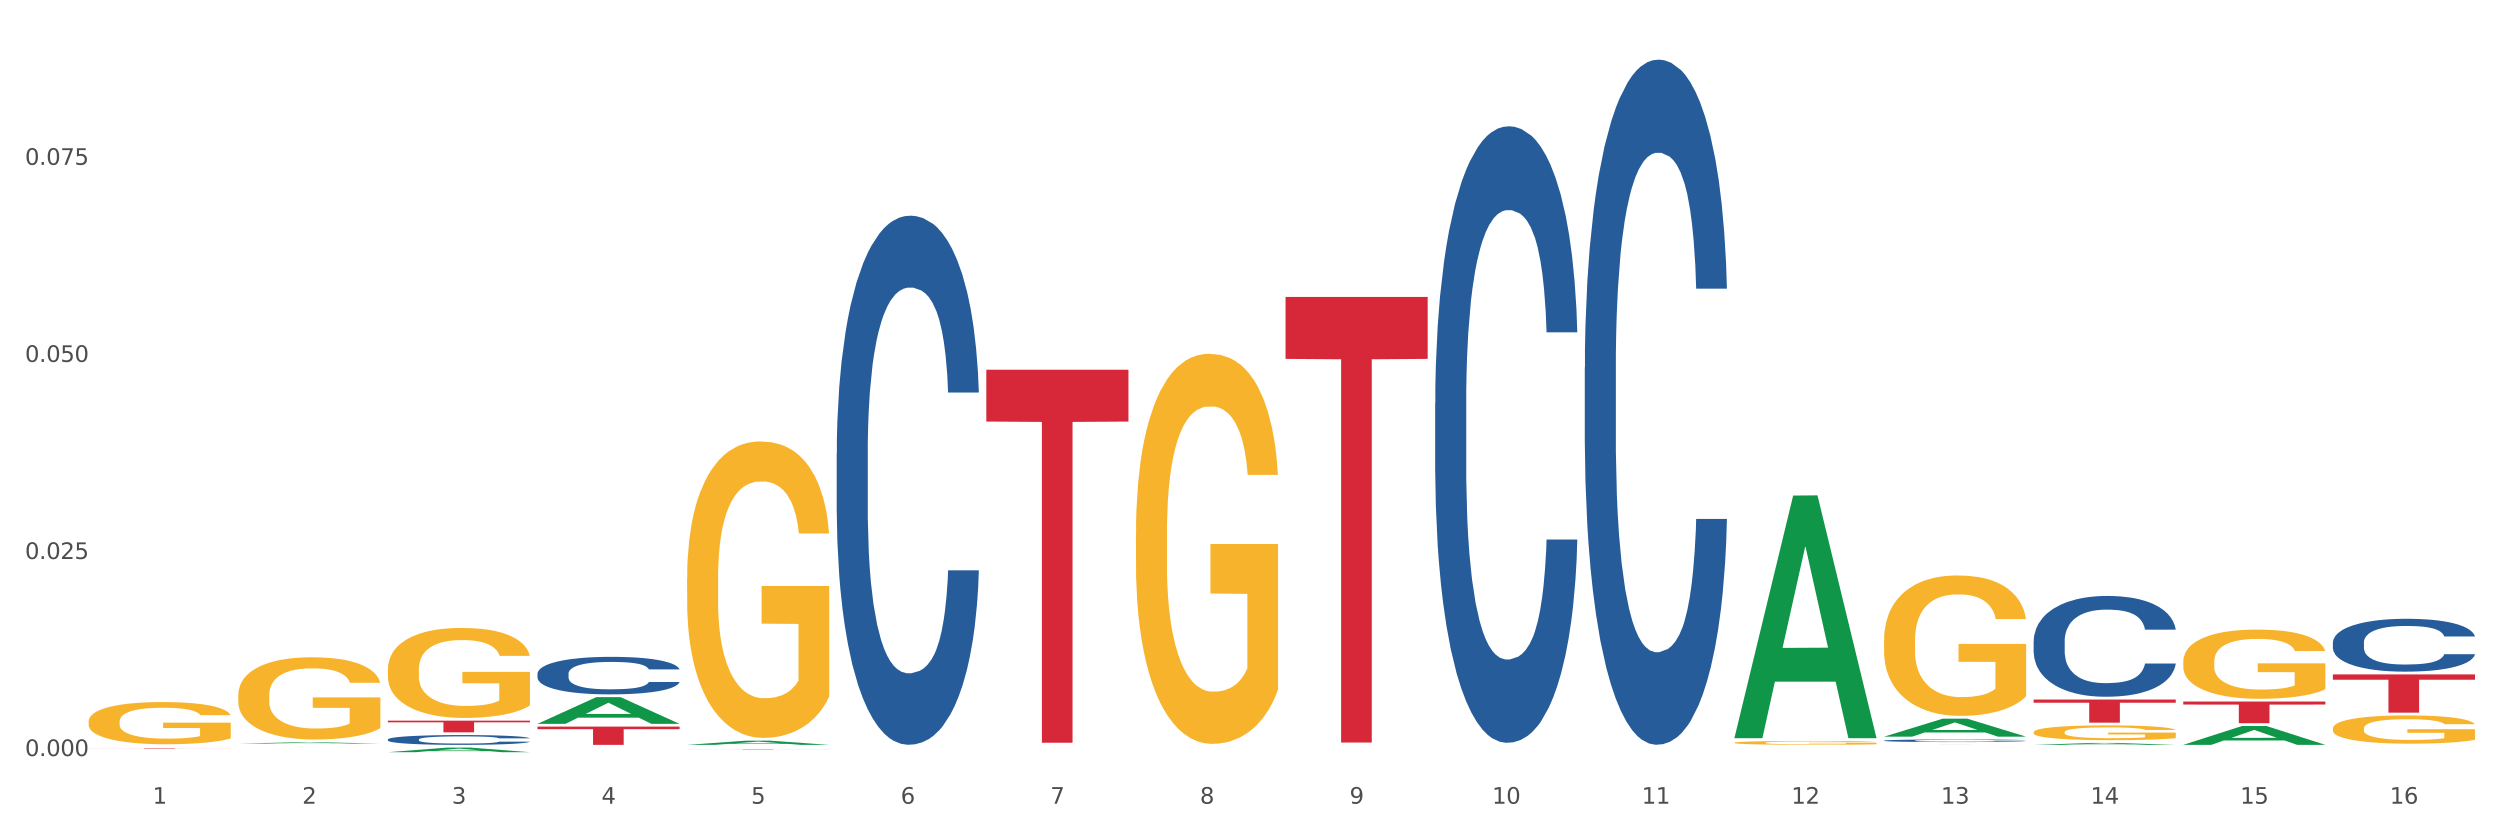 <?xml version="1.0" encoding="utf-8" standalone="no"?>
<!DOCTYPE svg PUBLIC "-//W3C//DTD SVG 1.1//EN"
  "http://www.w3.org/Graphics/SVG/1.1/DTD/svg11.dtd">
<svg xmlns:xlink="http://www.w3.org/1999/xlink" width="1080pt" height="360pt" viewBox="0 0 1080 360" xmlns="http://www.w3.org/2000/svg" version="1.1">
 <rect x="0" y="0" width="1080" height="360" fill="#333333" stroke="none"/>
 <defs>
  <style type="text/css">*{stroke-linejoin: round; stroke-linecap: butt}</style>
 </defs>
 <g id="figure_1">
  <g id="patch_1">
   <path d="M 0 360 
L 1080 360 
L 1080 0 
L 0 0 
z
" style="fill: #ffffff; stroke: #ffffff; stroke-linejoin: miter"/>
  </g>
  <g id="axes_1">
   <g id="matplotlib.axis_1">
    <g id="xtick_1">
     <g id="text_1">
      <!-- 1 -->
      <g style="fill: #4d4d4d" transform="translate(65.93 347.204) scale(0.096 -0.096)">
       <defs>
        <path id="DejaVuSans-31" d="M 794 531 
L 1825 531 
L 1825 4091 
L 703 3866 
L 703 4441 
L 1819 4666 
L 2450 4666 
L 2450 531 
L 3481 531 
L 3481 0 
L 794 0 
L 794 531 
z
" transform="scale(0.016)"/>
       </defs>
       <use xlink:href="#DejaVuSans-31"/>
      </g>
     </g>
    </g>
    <g id="xtick_2">
     <g id="text_2">
      <!-- 2 -->
      <g style="fill: #4d4d4d" transform="translate(130.565 347.204) scale(0.096 -0.096)">
       <defs>
        <path id="DejaVuSans-32" d="M 1228 531 
L 3431 531 
L 3431 0 
L 469 0 
L 469 531 
Q 828 903 1448 1529 
Q 2069 2156 2228 2338 
Q 2531 2678 2651 2914 
Q 2772 3150 2772 3378 
Q 2772 3750 2511 3984 
Q 2250 4219 1831 4219 
Q 1534 4219 1204 4116 
Q 875 4013 500 3803 
L 500 4441 
Q 881 4594 1212 4672 
Q 1544 4750 1819 4750 
Q 2544 4750 2975 4387 
Q 3406 4025 3406 3419 
Q 3406 3131 3298 2873 
Q 3191 2616 2906 2266 
Q 2828 2175 2409 1742 
Q 1991 1309 1228 531 
z
" transform="scale(0.016)"/>
       </defs>
       <use xlink:href="#DejaVuSans-32"/>
      </g>
     </g>
    </g>
    <g id="xtick_3">
     <g id="text_3">
      <!-- 3 -->
      <g style="fill: #4d4d4d" transform="translate(195.199 347.204) scale(0.096 -0.096)">
       <defs>
        <path id="DejaVuSans-33" d="M 2597 2516 
Q 3050 2419 3304 2112 
Q 3559 1806 3559 1356 
Q 3559 666 3084 287 
Q 2609 -91 1734 -91 
Q 1441 -91 1130 -33 
Q 819 25 488 141 
L 488 750 
Q 750 597 1062 519 
Q 1375 441 1716 441 
Q 2309 441 2620 675 
Q 2931 909 2931 1356 
Q 2931 1769 2642 2001 
Q 2353 2234 1838 2234 
L 1294 2234 
L 1294 2753 
L 1863 2753 
Q 2328 2753 2575 2939 
Q 2822 3125 2822 3475 
Q 2822 3834 2567 4026 
Q 2313 4219 1838 4219 
Q 1578 4219 1281 4162 
Q 984 4106 628 3988 
L 628 4550 
Q 988 4650 1302 4700 
Q 1616 4750 1894 4750 
Q 2613 4750 3031 4423 
Q 3450 4097 3450 3541 
Q 3450 3153 3228 2886 
Q 3006 2619 2597 2516 
z
" transform="scale(0.016)"/>
       </defs>
       <use xlink:href="#DejaVuSans-33"/>
      </g>
     </g>
    </g>
    <g id="xtick_4">
     <g id="text_4">
      <!-- 4 -->
      <g style="fill: #4d4d4d" transform="translate(259.833 347.204) scale(0.096 -0.096)">
       <defs>
        <path id="DejaVuSans-34" d="M 2419 4116 
L 825 1625 
L 2419 1625 
L 2419 4116 
z
M 2253 4666 
L 3047 4666 
L 3047 1625 
L 3713 1625 
L 3713 1100 
L 3047 1100 
L 3047 0 
L 2419 0 
L 2419 1100 
L 313 1100 
L 313 1709 
L 2253 4666 
z
" transform="scale(0.016)"/>
       </defs>
       <use xlink:href="#DejaVuSans-34"/>
      </g>
     </g>
    </g>
    <g id="xtick_5">
     <g id="text_5">
      <!-- 5 -->
      <g style="fill: #4d4d4d" transform="translate(324.467 347.204) scale(0.096 -0.096)">
       <defs>
        <path id="DejaVuSans-35" d="M 691 4666 
L 3169 4666 
L 3169 4134 
L 1269 4134 
L 1269 2991 
Q 1406 3038 1543 3061 
Q 1681 3084 1819 3084 
Q 2600 3084 3056 2656 
Q 3513 2228 3513 1497 
Q 3513 744 3044 326 
Q 2575 -91 1722 -91 
Q 1428 -91 1123 -41 
Q 819 9 494 109 
L 494 744 
Q 775 591 1075 516 
Q 1375 441 1709 441 
Q 2250 441 2565 725 
Q 2881 1009 2881 1497 
Q 2881 1984 2565 2268 
Q 2250 2553 1709 2553 
Q 1456 2553 1204 2497 
Q 953 2441 691 2322 
L 691 4666 
z
" transform="scale(0.016)"/>
       </defs>
       <use xlink:href="#DejaVuSans-35"/>
      </g>
     </g>
    </g>
    <g id="xtick_6">
     <g id="text_6">
      <!-- 6 -->
      <g style="fill: #4d4d4d" transform="translate(389.102 347.204) scale(0.096 -0.096)">
       <defs>
        <path id="DejaVuSans-36" d="M 2113 2584 
Q 1688 2584 1439 2293 
Q 1191 2003 1191 1497 
Q 1191 994 1439 701 
Q 1688 409 2113 409 
Q 2538 409 2786 701 
Q 3034 994 3034 1497 
Q 3034 2003 2786 2293 
Q 2538 2584 2113 2584 
z
M 3366 4563 
L 3366 3988 
Q 3128 4100 2886 4159 
Q 2644 4219 2406 4219 
Q 1781 4219 1451 3797 
Q 1122 3375 1075 2522 
Q 1259 2794 1537 2939 
Q 1816 3084 2150 3084 
Q 2853 3084 3261 2657 
Q 3669 2231 3669 1497 
Q 3669 778 3244 343 
Q 2819 -91 2113 -91 
Q 1303 -91 875 529 
Q 447 1150 447 2328 
Q 447 3434 972 4092 
Q 1497 4750 2381 4750 
Q 2619 4750 2861 4703 
Q 3103 4656 3366 4563 
z
" transform="scale(0.016)"/>
       </defs>
       <use xlink:href="#DejaVuSans-36"/>
      </g>
     </g>
    </g>
    <g id="xtick_7">
     <g id="text_7">
      <!-- 7 -->
      <g style="fill: #4d4d4d" transform="translate(453.736 347.204) scale(0.096 -0.096)">
       <defs>
        <path id="DejaVuSans-37" d="M 525 4666 
L 3525 4666 
L 3525 4397 
L 1831 0 
L 1172 0 
L 2766 4134 
L 525 4134 
L 525 4666 
z
" transform="scale(0.016)"/>
       </defs>
       <use xlink:href="#DejaVuSans-37"/>
      </g>
     </g>
    </g>
    <g id="xtick_8">
     <g id="text_8">
      <!-- 8 -->
      <g style="fill: #4d4d4d" transform="translate(518.37 347.204) scale(0.096 -0.096)">
       <defs>
        <path id="DejaVuSans-38" d="M 2034 2216 
Q 1584 2216 1326 1975 
Q 1069 1734 1069 1313 
Q 1069 891 1326 650 
Q 1584 409 2034 409 
Q 2484 409 2743 651 
Q 3003 894 3003 1313 
Q 3003 1734 2745 1975 
Q 2488 2216 2034 2216 
z
M 1403 2484 
Q 997 2584 770 2862 
Q 544 3141 544 3541 
Q 544 4100 942 4425 
Q 1341 4750 2034 4750 
Q 2731 4750 3128 4425 
Q 3525 4100 3525 3541 
Q 3525 3141 3298 2862 
Q 3072 2584 2669 2484 
Q 3125 2378 3379 2068 
Q 3634 1759 3634 1313 
Q 3634 634 3220 271 
Q 2806 -91 2034 -91 
Q 1263 -91 848 271 
Q 434 634 434 1313 
Q 434 1759 690 2068 
Q 947 2378 1403 2484 
z
M 1172 3481 
Q 1172 3119 1398 2916 
Q 1625 2713 2034 2713 
Q 2441 2713 2670 2916 
Q 2900 3119 2900 3481 
Q 2900 3844 2670 4047 
Q 2441 4250 2034 4250 
Q 1625 4250 1398 4047 
Q 1172 3844 1172 3481 
z
" transform="scale(0.016)"/>
       </defs>
       <use xlink:href="#DejaVuSans-38"/>
      </g>
     </g>
    </g>
    <g id="xtick_9">
     <g id="text_9">
      <!-- 9 -->
      <g style="fill: #4d4d4d" transform="translate(583.005 347.204) scale(0.096 -0.096)">
       <defs>
        <path id="DejaVuSans-39" d="M 703 97 
L 703 672 
Q 941 559 1184 500 
Q 1428 441 1663 441 
Q 2288 441 2617 861 
Q 2947 1281 2994 2138 
Q 2813 1869 2534 1725 
Q 2256 1581 1919 1581 
Q 1219 1581 811 2004 
Q 403 2428 403 3163 
Q 403 3881 828 4315 
Q 1253 4750 1959 4750 
Q 2769 4750 3195 4129 
Q 3622 3509 3622 2328 
Q 3622 1225 3098 567 
Q 2575 -91 1691 -91 
Q 1453 -91 1209 -44 
Q 966 3 703 97 
z
M 1959 2075 
Q 2384 2075 2632 2365 
Q 2881 2656 2881 3163 
Q 2881 3666 2632 3958 
Q 2384 4250 1959 4250 
Q 1534 4250 1286 3958 
Q 1038 3666 1038 3163 
Q 1038 2656 1286 2365 
Q 1534 2075 1959 2075 
z
" transform="scale(0.016)"/>
       </defs>
       <use xlink:href="#DejaVuSans-39"/>
      </g>
     </g>
    </g>
    <g id="xtick_10">
     <g id="text_10">
      <!-- 10 -->
      <g style="fill: #4d4d4d" transform="translate(644.585 347.204) scale(0.096 -0.096)">
       <defs>
        <path id="DejaVuSans-30" d="M 2034 4250 
Q 1547 4250 1301 3770 
Q 1056 3291 1056 2328 
Q 1056 1369 1301 889 
Q 1547 409 2034 409 
Q 2525 409 2770 889 
Q 3016 1369 3016 2328 
Q 3016 3291 2770 3770 
Q 2525 4250 2034 4250 
z
M 2034 4750 
Q 2819 4750 3233 4129 
Q 3647 3509 3647 2328 
Q 3647 1150 3233 529 
Q 2819 -91 2034 -91 
Q 1250 -91 836 529 
Q 422 1150 422 2328 
Q 422 3509 836 4129 
Q 1250 4750 2034 4750 
z
" transform="scale(0.016)"/>
       </defs>
       <use xlink:href="#DejaVuSans-31"/>
       <use xlink:href="#DejaVuSans-30" transform="translate(63.623 0)"/>
      </g>
     </g>
    </g>
    <g id="xtick_11">
     <g id="text_11">
      <!-- 11 -->
      <g style="fill: #4d4d4d" transform="translate(709.219 347.204) scale(0.096 -0.096)">
       <use xlink:href="#DejaVuSans-31"/>
       <use xlink:href="#DejaVuSans-31" transform="translate(63.623 0)"/>
      </g>
     </g>
    </g>
    <g id="xtick_12">
     <g id="text_12">
      <!-- 12 -->
      <g style="fill: #4d4d4d" transform="translate(773.854 347.204) scale(0.096 -0.096)">
       <use xlink:href="#DejaVuSans-31"/>
       <use xlink:href="#DejaVuSans-32" transform="translate(63.623 0)"/>
      </g>
     </g>
    </g>
    <g id="xtick_13">
     <g id="text_13">
      <!-- 13 -->
      <g style="fill: #4d4d4d" transform="translate(838.488 347.204) scale(0.096 -0.096)">
       <use xlink:href="#DejaVuSans-31"/>
       <use xlink:href="#DejaVuSans-33" transform="translate(63.623 0)"/>
      </g>
     </g>
    </g>
    <g id="xtick_14">
     <g id="text_14">
      <!-- 14 -->
      <g style="fill: #4d4d4d" transform="translate(903.122 347.204) scale(0.096 -0.096)">
       <use xlink:href="#DejaVuSans-31"/>
       <use xlink:href="#DejaVuSans-34" transform="translate(63.623 0)"/>
      </g>
     </g>
    </g>
    <g id="xtick_15">
     <g id="text_15">
      <!-- 15 -->
      <g style="fill: #4d4d4d" transform="translate(967.756 347.204) scale(0.096 -0.096)">
       <use xlink:href="#DejaVuSans-31"/>
       <use xlink:href="#DejaVuSans-35" transform="translate(63.623 0)"/>
      </g>
     </g>
    </g>
    <g id="xtick_16">
     <g id="text_16">
      <!-- 16 -->
      <g style="fill: #4d4d4d" transform="translate(1032.391 347.204) scale(0.096 -0.096)">
       <use xlink:href="#DejaVuSans-31"/>
       <use xlink:href="#DejaVuSans-36" transform="translate(63.623 0)"/>
      </g>
     </g>
    </g>
    <g id="xtick_17"/>
    <g id="xtick_18"/>
    <g id="xtick_19"/>
    <g id="xtick_20"/>
    <g id="xtick_21"/>
    <g id="xtick_22"/>
    <g id="xtick_23"/>
    <g id="xtick_24"/>
    <g id="xtick_25"/>
    <g id="xtick_26"/>
    <g id="xtick_27"/>
    <g id="xtick_28"/>
    <g id="xtick_29"/>
    <g id="xtick_30"/>
    <g id="xtick_31"/>
   </g>
   <g id="matplotlib.axis_2">
    <g id="ytick_1">
     <g id="text_17">
      <!-- 0.000 -->
      <g style="fill: #4d4d4d" transform="translate(10.8 326.62) scale(0.096 -0.096)">
       <defs>
        <path id="DejaVuSans-2e" d="M 684 794 
L 1344 794 
L 1344 0 
L 684 0 
L 684 794 
z
" transform="scale(0.016)"/>
       </defs>
       <use xlink:href="#DejaVuSans-30"/>
       <use xlink:href="#DejaVuSans-2e" transform="translate(63.623 0)"/>
       <use xlink:href="#DejaVuSans-30" transform="translate(95.41 0)"/>
       <use xlink:href="#DejaVuSans-30" transform="translate(159.033 0)"/>
       <use xlink:href="#DejaVuSans-30" transform="translate(222.656 0)"/>
      </g>
     </g>
    </g>
    <g id="ytick_2">
     <g id="text_18">
      <!-- 0.025 -->
      <g style="fill: #4d4d4d" transform="translate(10.8 241.482) scale(0.096 -0.096)">
       <use xlink:href="#DejaVuSans-30"/>
       <use xlink:href="#DejaVuSans-2e" transform="translate(63.623 0)"/>
       <use xlink:href="#DejaVuSans-30" transform="translate(95.41 0)"/>
       <use xlink:href="#DejaVuSans-32" transform="translate(159.033 0)"/>
       <use xlink:href="#DejaVuSans-35" transform="translate(222.656 0)"/>
      </g>
     </g>
    </g>
    <g id="ytick_3">
     <g id="text_19">
      <!-- 0.050 -->
      <g style="fill: #4d4d4d" transform="translate(10.8 156.345) scale(0.096 -0.096)">
       <use xlink:href="#DejaVuSans-30"/>
       <use xlink:href="#DejaVuSans-2e" transform="translate(63.623 0)"/>
       <use xlink:href="#DejaVuSans-30" transform="translate(95.41 0)"/>
       <use xlink:href="#DejaVuSans-35" transform="translate(159.033 0)"/>
       <use xlink:href="#DejaVuSans-30" transform="translate(222.656 0)"/>
      </g>
     </g>
    </g>
    <g id="ytick_4">
     <g id="text_20">
      <!-- 0.075 -->
      <g style="fill: #4d4d4d" transform="translate(10.8 71.207) scale(0.096 -0.096)">
       <use xlink:href="#DejaVuSans-30"/>
       <use xlink:href="#DejaVuSans-2e" transform="translate(63.623 0)"/>
       <use xlink:href="#DejaVuSans-30" transform="translate(95.41 0)"/>
       <use xlink:href="#DejaVuSans-37" transform="translate(159.033 0)"/>
       <use xlink:href="#DejaVuSans-35" transform="translate(222.656 0)"/>
      </g>
     </g>
    </g>
    <g id="ytick_5"/>
    <g id="ytick_6"/>
    <g id="ytick_7"/>
    <g id="ytick_8"/>
   </g>
   <g id="PolyCollection_1">
    <path d="M 813.895 318.236 
L 813.958 318.228 
L 839.278 310.46 
L 849.787 310.453 
L 875.297 318.25 
L 863.143 318.25 
L 857.636 316.435 
L 831.492 316.435 
L 831.302 316.464 
L 825.985 318.25 
L 813.895 318.25 
L 813.895 318.236 
L 834.784 315.351 
L 854.344 315.344 
L 844.659 312.115 
L 844.533 312.1 
L 844.406 312.122 
L 834.721 315.344 
L 834.784 315.351 
L 813.895 318.236 
z
" clip-path="url(#pb772bd1bb8)" style="fill: #109648"/>
    <path d="M 749.26 318.706 
L 749.324 318.607 
L 774.644 214.084 
L 785.152 213.986 
L 810.663 318.903 
L 798.509 318.903 
L 793.002 294.472 
L 766.858 294.472 
L 766.668 294.866 
L 761.351 318.903 
L 749.26 318.903 
L 749.26 318.706 
L 770.15 279.892 
L 789.71 279.793 
L 780.025 236.348 
L 779.898 236.151 
L 779.772 236.447 
L 770.086 279.793 
L 770.15 279.892 
L 749.26 318.706 
z
" clip-path="url(#pb772bd1bb8)" style="fill: #109648"/>
    <path d="M 943.163 321.769 
L 943.226 321.761 
L 968.547 313.629 
L 979.055 313.622 
L 1004.566 321.784 
L 992.412 321.784 
L 986.905 319.883 
L 960.761 319.883 
L 960.571 319.914 
L 955.254 321.784 
L 943.163 321.784 
L 943.163 321.769 
L 964.053 318.749 
L 983.613 318.741 
L 973.928 315.361 
L 973.801 315.346 
L 973.675 315.369 
L 963.989 318.741 
L 964.053 318.749 
L 943.163 321.769 
z
" clip-path="url(#pb772bd1bb8)" style="fill: #109648"/>
    <path d="M 878.529 321.782 
L 878.592 321.782 
L 903.913 320.945 
L 914.421 320.945 
L 939.931 321.784 
L 927.777 321.784 
L 922.27 321.588 
L 896.127 321.588 
L 895.937 321.592 
L 890.619 321.784 
L 878.529 321.784 
L 878.529 321.782 
L 899.418 321.472 
L 918.979 321.471 
L 909.293 321.123 
L 909.167 321.122 
L 909.04 321.124 
L 899.355 321.471 
L 899.418 321.472 
L 878.529 321.782 
z
" clip-path="url(#pb772bd1bb8)" style="fill: #109648"/>
    <path d="M 296.82 321.78 
L 296.883 321.779 
L 322.204 319.969 
L 332.712 319.967 
L 358.223 321.784 
L 346.069 321.784 
L 340.562 321.361 
L 314.418 321.361 
L 314.228 321.368 
L 308.911 321.784 
L 296.82 321.784 
L 296.82 321.78 
L 317.71 321.108 
L 337.27 321.107 
L 327.585 320.354 
L 327.458 320.351 
L 327.332 320.356 
L 317.646 321.107 
L 317.71 321.108 
L 296.82 321.78 
z
" clip-path="url(#pb772bd1bb8)" style="fill: #109648"/>
    <path d="M 232.186 312.695 
L 232.249 312.684 
L 257.57 301.17 
L 268.078 301.16 
L 293.588 312.717 
L 281.435 312.717 
L 275.927 310.025 
L 249.784 310.025 
L 249.594 310.069 
L 244.276 312.717 
L 232.186 312.717 
L 232.186 312.695 
L 253.075 308.419 
L 272.636 308.408 
L 262.95 303.623 
L 262.824 303.601 
L 262.697 303.634 
L 253.012 308.408 
L 253.075 308.419 
L 232.186 312.695 
z
" clip-path="url(#pb772bd1bb8)" style="fill: #109648"/>
    <path d="M 102.917 321.238 
L 102.981 321.237 
L 128.301 320.661 
L 138.809 320.66 
L 164.32 321.239 
L 152.166 321.239 
L 146.659 321.104 
L 120.515 321.104 
L 120.325 321.106 
L 115.008 321.239 
L 102.917 321.239 
L 102.917 321.238 
L 123.807 321.024 
L 143.367 321.023 
L 133.682 320.783 
L 133.555 320.782 
L 133.429 320.784 
L 123.744 321.023 
L 123.807 321.024 
L 102.917 321.238 
z
" clip-path="url(#pb772bd1bb8)" style="fill: #109648"/>
    <path d="M 167.552 324.946 
L 167.615 324.944 
L 192.936 322.975 
L 203.444 322.973 
L 228.954 324.95 
L 216.8 324.95 
L 211.293 324.489 
L 185.149 324.489 
L 184.96 324.497 
L 179.642 324.95 
L 167.552 324.95 
L 167.552 324.946 
L 188.441 324.214 
L 208.001 324.213 
L 198.316 323.394 
L 198.19 323.39 
L 198.063 323.396 
L 188.378 324.213 
L 188.441 324.214 
L 167.552 324.946 
z
" clip-path="url(#pb772bd1bb8)" style="fill: #109648"/>
    <path d="M 878.529 277.015 
L 878.601 276.975 
L 878.601 275.861 
L 878.819 274.35 
L 879.618 271.566 
L 880.634 269.457 
L 882.376 266.991 
L 883.319 265.957 
L 884.553 264.804 
L 887.093 262.934 
L 889.996 261.343 
L 892.029 260.468 
L 893.553 259.911 
L 896.964 258.917 
L 898.924 258.479 
L 900.956 258.121 
L 902.698 257.883 
L 905.601 257.604 
L 907.924 257.485 
L 910.609 257.445 
L 912.859 257.485 
L 915.835 257.644 
L 920.19 258.121 
L 921.859 258.4 
L 924.109 258.877 
L 926.432 259.514 
L 928.319 260.15 
L 930.496 261.065 
L 932.746 262.258 
L 934.923 263.77 
L 936.448 265.162 
L 937.681 266.633 
L 938.77 268.423 
L 939.569 270.372 
L 939.931 272.003 
L 926.649 272.003 
L 926.286 270.531 
L 925.561 268.94 
L 924.835 267.866 
L 924.036 266.991 
L 922.803 265.997 
L 921.714 265.361 
L 919.899 264.605 
L 918.23 264.128 
L 916.851 263.849 
L 915.182 263.611 
L 911.625 263.372 
L 909.085 263.372 
L 907.488 263.451 
L 905.529 263.65 
L 903.859 263.929 
L 901.9 264.406 
L 900.375 264.923 
L 898.851 265.599 
L 897.98 266.077 
L 896.674 266.952 
L 895.803 267.668 
L 894.642 268.901 
L 893.988 269.776 
L 892.827 272.043 
L 892.319 273.713 
L 892.101 274.867 
L 891.956 276.14 
L 891.956 282.345 
L 892.392 285.129 
L 892.754 286.322 
L 893.335 287.675 
L 894.424 289.425 
L 896.021 291.135 
L 897.69 292.368 
L 899.069 293.124 
L 900.375 293.681 
L 901.682 294.118 
L 903.279 294.516 
L 904.585 294.755 
L 906.545 294.993 
L 908.867 295.113 
L 910.682 295.113 
L 914.383 294.914 
L 916.053 294.715 
L 917.649 294.436 
L 919.391 293.999 
L 920.77 293.522 
L 921.569 293.164 
L 922.875 292.408 
L 923.891 291.612 
L 924.762 290.698 
L 925.343 289.902 
L 925.996 288.709 
L 926.504 287.356 
L 926.649 286.64 
L 939.931 286.64 
L 939.641 288.072 
L 939.133 289.465 
L 938.117 291.334 
L 937.319 292.408 
L 936.085 293.721 
L 934.778 294.834 
L 932.964 296.067 
L 931.294 296.982 
L 929.552 297.778 
L 927.665 298.494 
L 924.254 299.488 
L 923.02 299.766 
L 920.407 300.244 
L 918.375 300.522 
L 915.399 300.801 
L 912.351 300.96 
L 909.158 300.999 
L 906.327 300.92 
L 903.206 300.681 
L 901.246 300.443 
L 899.069 300.085 
L 896.529 299.528 
L 894.134 298.852 
L 891.884 298.056 
L 889.779 297.141 
L 887.819 296.107 
L 885.279 294.397 
L 883.392 292.726 
L 882.013 291.175 
L 881.069 289.862 
L 880.126 288.192 
L 879.618 287.038 
L 878.819 284.254 
L 878.529 281.669 
L 878.529 277.015 
z
" clip-path="url(#pb772bd1bb8)" style="fill: #255c99"/>
    <path d="M 1007.797 277.578 
L 1007.87 277.558 
L 1007.87 276.974 
L 1008.088 276.181 
L 1008.886 274.721 
L 1009.902 273.615 
L 1011.644 272.322 
L 1012.588 271.78 
L 1013.822 271.175 
L 1016.362 270.195 
L 1019.265 269.361 
L 1021.297 268.902 
L 1022.821 268.61 
L 1026.233 268.088 
L 1028.192 267.859 
L 1030.225 267.671 
L 1031.967 267.546 
L 1034.87 267.4 
L 1037.192 267.337 
L 1039.878 267.317 
L 1042.128 267.337 
L 1045.103 267.421 
L 1049.458 267.671 
L 1051.128 267.817 
L 1053.378 268.067 
L 1055.7 268.401 
L 1057.587 268.735 
L 1059.765 269.215 
L 1062.015 269.84 
L 1064.192 270.633 
L 1065.716 271.363 
L 1066.95 272.135 
L 1068.039 273.073 
L 1068.837 274.095 
L 1069.2 274.95 
L 1055.918 274.95 
L 1055.555 274.179 
L 1054.829 273.344 
L 1054.103 272.781 
L 1053.305 272.322 
L 1052.071 271.801 
L 1050.982 271.467 
L 1049.168 271.071 
L 1047.499 270.821 
L 1046.12 270.675 
L 1044.45 270.549 
L 1040.894 270.424 
L 1038.354 270.424 
L 1036.757 270.466 
L 1034.797 270.57 
L 1033.128 270.716 
L 1031.168 270.967 
L 1029.644 271.238 
L 1028.12 271.592 
L 1027.249 271.843 
L 1025.942 272.301 
L 1025.071 272.677 
L 1023.91 273.323 
L 1023.257 273.782 
L 1022.096 274.971 
L 1021.588 275.847 
L 1021.37 276.452 
L 1021.225 277.12 
L 1021.225 280.373 
L 1021.66 281.833 
L 1022.023 282.459 
L 1022.604 283.168 
L 1023.692 284.086 
L 1025.289 284.983 
L 1026.959 285.629 
L 1028.338 286.026 
L 1029.644 286.318 
L 1030.95 286.547 
L 1032.547 286.756 
L 1033.854 286.881 
L 1035.813 287.006 
L 1038.136 287.068 
L 1039.95 287.068 
L 1043.652 286.964 
L 1045.321 286.86 
L 1046.918 286.714 
L 1048.66 286.484 
L 1050.039 286.234 
L 1050.837 286.046 
L 1052.144 285.65 
L 1053.16 285.233 
L 1054.031 284.753 
L 1054.611 284.336 
L 1055.265 283.71 
L 1055.773 283.001 
L 1055.918 282.626 
L 1069.2 282.626 
L 1068.91 283.377 
L 1068.402 284.107 
L 1067.386 285.087 
L 1066.587 285.65 
L 1065.353 286.338 
L 1064.047 286.922 
L 1062.232 287.569 
L 1060.563 288.049 
L 1058.821 288.466 
L 1056.934 288.841 
L 1053.523 289.363 
L 1052.289 289.509 
L 1049.676 289.759 
L 1047.644 289.905 
L 1044.668 290.051 
L 1041.62 290.134 
L 1038.426 290.155 
L 1035.596 290.114 
L 1032.475 289.988 
L 1030.515 289.863 
L 1028.338 289.676 
L 1025.797 289.384 
L 1023.402 289.029 
L 1021.152 288.612 
L 1019.047 288.132 
L 1017.088 287.59 
L 1014.547 286.693 
L 1012.66 285.817 
L 1011.281 285.004 
L 1010.338 284.315 
L 1009.394 283.439 
L 1008.886 282.834 
L 1008.088 281.374 
L 1007.797 280.019 
L 1007.797 277.578 
z
" clip-path="url(#pb772bd1bb8)" style="fill: #255c99"/>
    <path d="M 426.089 159.726 
L 487.491 159.726 
L 487.491 182.117 
L 463.338 182.268 
L 463.338 320.848 
L 450.097 320.848 
L 450.097 182.268 
L 426.089 182.117 
L 426.089 159.877 
L 426.089 159.726 
z
" clip-path="url(#pb772bd1bb8)" style="fill: #d62839"/>
    <path d="M 555.357 128.287 
L 616.76 128.287 
L 616.76 155.038 
L 592.606 155.218 
L 592.606 320.787 
L 579.365 320.787 
L 579.365 155.218 
L 555.357 155.038 
L 555.357 128.467 
L 555.357 128.287 
z
" clip-path="url(#pb772bd1bb8)" style="fill: #d62839"/>
    <path d="M 296.82 323.597 
L 358.223 323.597 
L 358.223 323.618 
L 334.069 323.618 
L 334.069 323.745 
L 320.828 323.745 
L 320.828 323.618 
L 296.82 323.618 
L 296.82 323.597 
L 296.82 323.597 
z
" clip-path="url(#pb772bd1bb8)" style="fill: #d62839"/>
    <path d="M 232.186 313.905 
L 293.588 313.905 
L 293.588 315 
L 269.435 315.008 
L 269.435 321.784 
L 256.194 321.784 
L 256.194 315.008 
L 232.186 315 
L 232.186 313.913 
L 232.186 313.905 
z
" clip-path="url(#pb772bd1bb8)" style="fill: #d62839"/>
    <path d="M 878.529 302.188 
L 939.931 302.188 
L 939.931 303.578 
L 915.778 303.587 
L 915.778 312.189 
L 902.537 312.189 
L 902.537 303.587 
L 878.529 303.578 
L 878.529 302.198 
L 878.529 302.188 
z
" clip-path="url(#pb772bd1bb8)" style="fill: #d62839"/>
    <path d="M 813.895 321.761 
L 875.297 321.761 
L 875.297 321.764 
L 851.143 321.764 
L 851.143 321.784 
L 837.903 321.784 
L 837.903 321.764 
L 813.895 321.764 
L 813.895 321.761 
L 813.895 321.761 
z
" clip-path="url(#pb772bd1bb8)" style="fill: #d62839"/>
    <path d="M 943.163 303.069 
L 1004.566 303.069 
L 1004.566 304.371 
L 980.412 304.379 
L 980.412 312.433 
L 967.171 312.433 
L 967.171 304.379 
L 943.163 304.371 
L 943.163 303.078 
L 943.163 303.069 
z
" clip-path="url(#pb772bd1bb8)" style="fill: #d62839"/>
    <path d="M 1007.797 291.344 
L 1069.2 291.344 
L 1069.2 293.642 
L 1045.046 293.657 
L 1045.046 307.876 
L 1031.806 307.876 
L 1031.806 293.657 
L 1007.797 293.642 
L 1007.797 291.36 
L 1007.797 291.344 
z
" clip-path="url(#pb772bd1bb8)" style="fill: #d62839"/>
    <path d="M 813.895 319.948 
L 813.967 319.947 
L 813.967 319.918 
L 814.185 319.879 
L 814.983 319.806 
L 815.999 319.752 
L 817.741 319.688 
L 818.685 319.661 
L 819.919 319.631 
L 822.459 319.582 
L 825.362 319.541 
L 827.394 319.518 
L 828.919 319.503 
L 832.33 319.477 
L 834.289 319.466 
L 836.322 319.457 
L 838.064 319.451 
L 840.967 319.443 
L 843.289 319.44 
L 845.975 319.439 
L 848.225 319.44 
L 851.201 319.444 
L 855.555 319.457 
L 857.225 319.464 
L 859.475 319.476 
L 861.797 319.493 
L 863.684 319.51 
L 865.862 319.533 
L 868.112 319.564 
L 870.289 319.604 
L 871.813 319.64 
L 873.047 319.678 
L 874.136 319.725 
L 874.934 319.775 
L 875.297 319.818 
L 862.015 319.818 
L 861.652 319.78 
L 860.926 319.738 
L 860.201 319.71 
L 859.402 319.688 
L 858.168 319.662 
L 857.08 319.645 
L 855.265 319.625 
L 853.596 319.613 
L 852.217 319.606 
L 850.547 319.6 
L 846.991 319.593 
L 844.451 319.593 
L 842.854 319.595 
L 840.894 319.601 
L 839.225 319.608 
L 837.265 319.62 
L 835.741 319.634 
L 834.217 319.651 
L 833.346 319.664 
L 832.04 319.686 
L 831.169 319.705 
L 830.007 319.737 
L 829.354 319.76 
L 828.193 319.819 
L 827.685 319.862 
L 827.467 319.892 
L 827.322 319.925 
L 827.322 320.087 
L 827.757 320.159 
L 828.12 320.19 
L 828.701 320.226 
L 829.79 320.271 
L 831.386 320.316 
L 833.056 320.348 
L 834.435 320.367 
L 835.741 320.382 
L 837.048 320.393 
L 838.644 320.404 
L 839.951 320.41 
L 841.91 320.416 
L 844.233 320.419 
L 846.047 320.419 
L 849.749 320.414 
L 851.418 320.409 
L 853.015 320.401 
L 854.757 320.39 
L 856.136 320.378 
L 856.934 320.368 
L 858.241 320.349 
L 859.257 320.328 
L 860.128 320.304 
L 860.709 320.284 
L 861.362 320.252 
L 861.87 320.217 
L 862.015 320.199 
L 875.297 320.199 
L 875.007 320.236 
L 874.499 320.272 
L 873.483 320.321 
L 872.684 320.349 
L 871.45 320.383 
L 870.144 320.412 
L 868.329 320.444 
L 866.66 320.468 
L 864.918 320.488 
L 863.031 320.507 
L 859.62 320.533 
L 858.386 320.54 
L 855.773 320.553 
L 853.741 320.56 
L 850.765 320.567 
L 847.717 320.571 
L 844.523 320.572 
L 841.693 320.57 
L 838.572 320.564 
L 836.612 320.558 
L 834.435 320.548 
L 831.894 320.534 
L 829.499 320.516 
L 827.249 320.496 
L 825.144 320.472 
L 823.185 320.445 
L 820.644 320.4 
L 818.757 320.357 
L 817.378 320.317 
L 816.435 320.282 
L 815.491 320.239 
L 814.983 320.209 
L 814.185 320.137 
L 813.895 320.069 
L 813.895 319.948 
z
" clip-path="url(#pb772bd1bb8)" style="fill: #255c99"/>
    <path d="M 684.626 158.751 
L 684.699 158.481 
L 684.699 150.912 
L 684.916 140.64 
L 685.715 121.719 
L 686.731 107.393 
L 688.473 90.633 
L 689.416 83.605 
L 690.65 75.766 
L 693.19 63.062 
L 696.094 52.25 
L 698.126 46.303 
L 699.65 42.519 
L 703.061 35.761 
L 705.021 32.788 
L 707.053 30.355 
L 708.795 28.733 
L 711.698 26.841 
L 714.021 26.03 
L 716.706 25.759 
L 718.956 26.03 
L 721.932 27.111 
L 726.287 30.355 
L 727.956 32.247 
L 730.206 35.491 
L 732.529 39.816 
L 734.416 44.14 
L 736.593 50.358 
L 738.843 58.467 
L 741.021 68.738 
L 742.545 78.199 
L 743.779 88.201 
L 744.867 100.364 
L 745.666 113.61 
L 746.029 124.692 
L 732.746 124.692 
L 732.384 114.691 
L 731.658 103.878 
L 730.932 96.58 
L 730.134 90.633 
L 728.9 83.876 
L 727.811 79.551 
L 725.996 74.415 
L 724.327 71.171 
L 722.948 69.279 
L 721.279 67.657 
L 717.722 66.035 
L 715.182 66.035 
L 713.585 66.576 
L 711.626 67.928 
L 709.956 69.82 
L 707.997 73.063 
L 706.472 76.577 
L 704.948 81.173 
L 704.077 84.416 
L 702.771 90.363 
L 701.9 95.229 
L 700.739 103.608 
L 700.085 109.555 
L 698.924 124.963 
L 698.416 136.315 
L 698.198 144.154 
L 698.053 152.804 
L 698.053 194.972 
L 698.489 213.894 
L 698.852 222.003 
L 699.432 231.194 
L 700.521 243.087 
L 702.118 254.71 
L 703.787 263.09 
L 705.166 268.226 
L 706.472 272.01 
L 707.779 274.983 
L 709.376 277.687 
L 710.682 279.308 
L 712.642 280.93 
L 714.964 281.741 
L 716.779 281.741 
L 720.48 280.39 
L 722.15 279.038 
L 723.747 277.146 
L 725.488 274.173 
L 726.867 270.929 
L 727.666 268.496 
L 728.972 263.36 
L 729.988 257.954 
L 730.859 251.737 
L 731.44 246.331 
L 732.093 238.222 
L 732.601 229.031 
L 732.746 224.166 
L 746.029 224.166 
L 745.738 233.897 
L 745.23 243.357 
L 744.214 256.062 
L 743.416 263.36 
L 742.182 272.28 
L 740.875 279.849 
L 739.061 288.229 
L 737.392 294.446 
L 735.65 299.852 
L 733.763 304.717 
L 730.351 311.475 
L 729.117 313.367 
L 726.505 316.611 
L 724.472 318.503 
L 721.497 320.395 
L 718.448 321.476 
L 715.255 321.747 
L 712.424 321.206 
L 709.303 319.584 
L 707.343 317.962 
L 705.166 315.53 
L 702.626 311.745 
L 700.231 307.15 
L 697.981 301.744 
L 695.876 295.527 
L 693.916 288.499 
L 691.376 276.876 
L 689.489 265.523 
L 688.11 254.981 
L 687.166 246.06 
L 686.223 234.708 
L 685.715 226.869 
L 684.916 207.947 
L 684.626 190.377 
L 684.626 158.751 
z
" clip-path="url(#pb772bd1bb8)" style="fill: #255c99"/>
    <path d="M 619.992 174.229 
L 620.064 173.986 
L 620.064 167.175 
L 620.282 157.932 
L 621.08 140.905 
L 622.096 128.013 
L 623.838 112.932 
L 624.782 106.608 
L 626.016 99.554 
L 628.556 88.122 
L 631.459 78.392 
L 633.492 73.041 
L 635.016 69.636 
L 638.427 63.555 
L 640.387 60.879 
L 642.419 58.69 
L 644.161 57.231 
L 647.064 55.528 
L 649.387 54.798 
L 652.072 54.555 
L 654.322 54.798 
L 657.298 55.771 
L 661.653 58.69 
L 663.322 60.393 
L 665.572 63.312 
L 667.894 67.203 
L 669.781 71.095 
L 671.959 76.69 
L 674.209 83.987 
L 676.386 93.23 
L 677.91 101.743 
L 679.144 110.743 
L 680.233 121.689 
L 681.031 133.608 
L 681.394 143.581 
L 668.112 143.581 
L 667.749 134.581 
L 667.023 124.851 
L 666.298 118.284 
L 665.499 112.932 
L 664.265 106.851 
L 663.177 102.96 
L 661.362 98.338 
L 659.693 95.419 
L 658.314 93.716 
L 656.644 92.257 
L 653.088 90.798 
L 650.548 90.798 
L 648.951 91.284 
L 646.991 92.5 
L 645.322 94.203 
L 643.362 97.122 
L 641.838 100.284 
L 640.314 104.419 
L 639.443 107.338 
L 638.137 112.689 
L 637.266 117.067 
L 636.104 124.608 
L 635.451 129.959 
L 634.29 143.824 
L 633.782 154.04 
L 633.564 161.094 
L 633.419 168.878 
L 633.419 206.823 
L 633.854 223.85 
L 634.217 231.147 
L 634.798 239.417 
L 635.887 250.12 
L 637.483 260.579 
L 639.153 268.119 
L 640.532 272.741 
L 641.838 276.146 
L 643.145 278.822 
L 644.741 281.254 
L 646.048 282.714 
L 648.007 284.173 
L 650.33 284.903 
L 652.145 284.903 
L 655.846 283.687 
L 657.515 282.47 
L 659.112 280.768 
L 660.854 278.092 
L 662.233 275.173 
L 663.032 272.984 
L 664.338 268.363 
L 665.354 263.498 
L 666.225 257.903 
L 666.806 253.038 
L 667.459 245.741 
L 667.967 237.471 
L 668.112 233.093 
L 681.394 233.093 
L 681.104 241.849 
L 680.596 250.363 
L 679.58 261.795 
L 678.781 268.363 
L 677.547 276.389 
L 676.241 283.2 
L 674.427 290.741 
L 672.757 296.335 
L 671.015 301.2 
L 669.128 305.578 
L 665.717 311.659 
L 664.483 313.362 
L 661.87 316.281 
L 659.838 317.983 
L 656.862 319.686 
L 653.814 320.659 
L 650.62 320.902 
L 647.79 320.416 
L 644.669 318.956 
L 642.709 317.497 
L 640.532 315.308 
L 637.991 311.902 
L 635.596 307.767 
L 633.346 302.903 
L 631.242 297.308 
L 629.282 290.984 
L 626.742 280.524 
L 624.855 270.308 
L 623.475 260.822 
L 622.532 252.795 
L 621.588 242.579 
L 621.08 235.525 
L 620.282 218.498 
L 619.992 202.688 
L 619.992 174.229 
z
" clip-path="url(#pb772bd1bb8)" style="fill: #255c99"/>
    <path d="M 361.454 195.874 
L 361.527 195.666 
L 361.527 189.821 
L 361.745 181.888 
L 362.543 167.276 
L 363.559 156.212 
L 365.301 143.27 
L 366.245 137.843 
L 367.479 131.789 
L 370.019 121.978 
L 372.922 113.628 
L 374.954 109.035 
L 376.479 106.113 
L 379.89 100.894 
L 381.849 98.598 
L 383.882 96.719 
L 385.624 95.467 
L 388.527 94.006 
L 390.849 93.379 
L 393.535 93.171 
L 395.785 93.379 
L 398.761 94.214 
L 403.115 96.719 
L 404.785 98.181 
L 407.035 100.686 
L 409.357 104.026 
L 411.244 107.366 
L 413.422 112.167 
L 415.672 118.429 
L 417.849 126.362 
L 419.373 133.668 
L 420.607 141.391 
L 421.696 150.785 
L 422.494 161.014 
L 422.857 169.572 
L 409.575 169.572 
L 409.212 161.849 
L 408.486 153.499 
L 407.76 147.862 
L 406.962 143.27 
L 405.728 138.051 
L 404.64 134.711 
L 402.825 130.745 
L 401.156 128.24 
L 399.777 126.779 
L 398.107 125.527 
L 394.551 124.274 
L 392.011 124.274 
L 390.414 124.692 
L 388.454 125.735 
L 386.785 127.197 
L 384.825 129.701 
L 383.301 132.415 
L 381.777 135.964 
L 380.906 138.469 
L 379.599 143.061 
L 378.728 146.819 
L 377.567 153.29 
L 376.914 157.882 
L 375.753 169.781 
L 375.245 178.548 
L 375.027 184.602 
L 374.882 191.282 
L 374.882 223.847 
L 375.317 238.459 
L 375.68 244.721 
L 376.261 251.819 
L 377.349 261.004 
L 378.946 269.98 
L 380.616 276.451 
L 381.995 280.417 
L 383.301 283.339 
L 384.607 285.636 
L 386.204 287.723 
L 387.511 288.976 
L 389.47 290.228 
L 391.793 290.854 
L 393.607 290.854 
L 397.309 289.811 
L 398.978 288.767 
L 400.575 287.306 
L 402.317 285.009 
L 403.696 282.505 
L 404.494 280.626 
L 405.801 276.66 
L 406.817 272.485 
L 407.688 267.683 
L 408.268 263.509 
L 408.922 257.246 
L 409.43 250.149 
L 409.575 246.391 
L 422.857 246.391 
L 422.567 253.906 
L 422.059 261.212 
L 421.043 271.023 
L 420.244 276.66 
L 419.01 283.548 
L 417.704 289.393 
L 415.889 295.864 
L 414.22 300.666 
L 412.478 304.84 
L 410.591 308.598 
L 407.18 313.817 
L 405.946 315.278 
L 403.333 317.783 
L 401.301 319.244 
L 398.325 320.705 
L 395.277 321.54 
L 392.083 321.749 
L 389.253 321.332 
L 386.132 320.079 
L 384.172 318.827 
L 381.995 316.948 
L 379.454 314.025 
L 377.059 310.477 
L 374.809 306.302 
L 372.704 301.501 
L 370.745 296.073 
L 368.204 287.097 
L 366.317 278.33 
L 364.938 270.188 
L 363.995 263.3 
L 363.051 254.532 
L 362.543 248.479 
L 361.745 233.866 
L 361.454 220.298 
L 361.454 195.874 
z
" clip-path="url(#pb772bd1bb8)" style="fill: #255c99"/>
    <path d="M 232.186 291.041 
L 232.258 291.027 
L 232.258 290.612 
L 232.476 290.049 
L 233.275 289.013 
L 234.291 288.228 
L 236.033 287.31 
L 236.976 286.925 
L 238.21 286.495 
L 240.75 285.799 
L 243.654 285.207 
L 245.686 284.881 
L 247.21 284.674 
L 250.621 284.304 
L 252.581 284.141 
L 254.613 284.007 
L 256.355 283.919 
L 259.258 283.815 
L 261.581 283.77 
L 264.266 283.756 
L 266.516 283.77 
L 269.492 283.83 
L 273.847 284.007 
L 275.516 284.111 
L 277.766 284.289 
L 280.089 284.526 
L 281.976 284.763 
L 284.153 285.103 
L 286.403 285.547 
L 288.58 286.11 
L 290.105 286.628 
L 291.338 287.176 
L 292.427 287.843 
L 293.226 288.568 
L 293.588 289.176 
L 280.306 289.176 
L 279.943 288.628 
L 279.218 288.035 
L 278.492 287.635 
L 277.693 287.31 
L 276.46 286.939 
L 275.371 286.703 
L 273.556 286.421 
L 271.887 286.243 
L 270.508 286.14 
L 268.839 286.051 
L 265.282 285.962 
L 262.742 285.962 
L 261.145 285.992 
L 259.186 286.066 
L 257.516 286.169 
L 255.557 286.347 
L 254.032 286.54 
L 252.508 286.791 
L 251.637 286.969 
L 250.331 287.295 
L 249.46 287.561 
L 248.299 288.02 
L 247.645 288.346 
L 246.484 289.19 
L 245.976 289.812 
L 245.758 290.242 
L 245.613 290.716 
L 245.613 293.026 
L 246.049 294.062 
L 246.412 294.506 
L 246.992 295.01 
L 248.081 295.662 
L 249.678 296.298 
L 251.347 296.757 
L 252.726 297.039 
L 254.032 297.246 
L 255.339 297.409 
L 256.936 297.557 
L 258.242 297.646 
L 260.202 297.735 
L 262.524 297.779 
L 264.339 297.779 
L 268.04 297.705 
L 269.71 297.631 
L 271.306 297.527 
L 273.048 297.364 
L 274.427 297.187 
L 275.226 297.054 
L 276.532 296.772 
L 277.548 296.476 
L 278.419 296.135 
L 279 295.839 
L 279.653 295.395 
L 280.161 294.892 
L 280.306 294.625 
L 293.588 294.625 
L 293.298 295.158 
L 292.79 295.676 
L 291.774 296.372 
L 290.976 296.772 
L 289.742 297.261 
L 288.435 297.675 
L 286.621 298.135 
L 284.951 298.475 
L 283.21 298.771 
L 281.322 299.038 
L 277.911 299.408 
L 276.677 299.512 
L 274.064 299.689 
L 272.032 299.793 
L 269.056 299.897 
L 266.008 299.956 
L 262.815 299.971 
L 259.984 299.941 
L 256.863 299.852 
L 254.903 299.763 
L 252.726 299.63 
L 250.186 299.423 
L 247.791 299.171 
L 245.541 298.875 
L 243.436 298.534 
L 241.476 298.149 
L 238.936 297.513 
L 237.049 296.891 
L 235.67 296.313 
L 234.726 295.824 
L 233.783 295.202 
L 233.275 294.773 
L 232.476 293.736 
L 232.186 292.774 
L 232.186 291.041 
z
" clip-path="url(#pb772bd1bb8)" style="fill: #255c99"/>
    <path d="M 167.552 319.45 
L 167.624 319.446 
L 167.624 319.338 
L 167.842 319.191 
L 168.64 318.92 
L 169.656 318.714 
L 171.398 318.474 
L 172.342 318.374 
L 173.576 318.262 
L 176.116 318.08 
L 179.019 317.925 
L 181.051 317.84 
L 182.576 317.785 
L 185.987 317.689 
L 187.947 317.646 
L 189.979 317.611 
L 191.721 317.588 
L 194.624 317.561 
L 196.946 317.549 
L 199.632 317.546 
L 201.882 317.549 
L 204.858 317.565 
L 209.212 317.611 
L 210.882 317.638 
L 213.132 317.685 
L 215.454 317.747 
L 217.341 317.809 
L 219.519 317.898 
L 221.769 318.014 
L 223.946 318.161 
L 225.47 318.296 
L 226.704 318.44 
L 227.793 318.614 
L 228.591 318.803 
L 228.954 318.962 
L 215.672 318.962 
L 215.309 318.819 
L 214.583 318.664 
L 213.858 318.56 
L 213.059 318.474 
L 211.825 318.378 
L 210.737 318.316 
L 208.922 318.242 
L 207.253 318.196 
L 205.874 318.169 
L 204.204 318.145 
L 200.648 318.122 
L 198.108 318.122 
L 196.511 318.13 
L 194.551 318.149 
L 192.882 318.176 
L 190.922 318.223 
L 189.398 318.273 
L 187.874 318.339 
L 187.003 318.385 
L 185.697 318.471 
L 184.826 318.54 
L 183.664 318.66 
L 183.011 318.745 
L 181.85 318.966 
L 181.342 319.129 
L 181.124 319.241 
L 180.979 319.365 
L 180.979 319.969 
L 181.414 320.239 
L 181.777 320.356 
L 182.358 320.487 
L 183.447 320.658 
L 185.043 320.824 
L 186.713 320.944 
L 188.092 321.017 
L 189.398 321.072 
L 190.705 321.114 
L 192.301 321.153 
L 193.608 321.176 
L 195.567 321.199 
L 197.89 321.211 
L 199.704 321.211 
L 203.406 321.192 
L 205.075 321.172 
L 206.672 321.145 
L 208.414 321.103 
L 209.793 321.056 
L 210.591 321.021 
L 211.898 320.948 
L 212.914 320.87 
L 213.785 320.781 
L 214.366 320.704 
L 215.019 320.588 
L 215.527 320.456 
L 215.672 320.387 
L 228.954 320.387 
L 228.664 320.526 
L 228.156 320.661 
L 227.14 320.843 
L 226.341 320.948 
L 225.107 321.076 
L 223.801 321.184 
L 221.987 321.304 
L 220.317 321.393 
L 218.575 321.47 
L 216.688 321.54 
L 213.277 321.637 
L 212.043 321.664 
L 209.43 321.71 
L 207.398 321.737 
L 204.422 321.765 
L 201.374 321.78 
L 198.18 321.784 
L 195.35 321.776 
L 192.229 321.753 
L 190.269 321.73 
L 188.092 321.695 
L 185.551 321.641 
L 183.156 321.575 
L 180.906 321.497 
L 178.801 321.408 
L 176.842 321.308 
L 174.302 321.141 
L 172.414 320.979 
L 171.035 320.828 
L 170.092 320.7 
L 169.148 320.538 
L 168.64 320.425 
L 167.842 320.154 
L 167.552 319.903 
L 167.552 319.45 
z
" clip-path="url(#pb772bd1bb8)" style="fill: #255c99"/>
    <path d="M 943.163 285.796 
L 943.236 285.769 
L 943.236 284.786 
L 943.381 283.939 
L 944.106 281.891 
L 945.193 280.198 
L 945.99 279.297 
L 946.788 278.56 
L 947.73 277.822 
L 948.89 277.058 
L 950.992 275.938 
L 952.297 275.365 
L 953.892 274.764 
L 956.792 273.89 
L 958.894 273.398 
L 961.069 272.989 
L 964.621 272.497 
L 966.941 272.279 
L 969.406 272.115 
L 972.378 272.006 
L 974.626 271.978 
L 979.555 272.06 
L 983.76 272.306 
L 985.79 272.497 
L 988.4 272.825 
L 989.777 273.043 
L 992.024 273.48 
L 994.344 274.054 
L 995.939 274.545 
L 998.331 275.474 
L 1000.144 276.402 
L 1001.811 277.549 
L 1002.681 278.341 
L 1003.333 279.079 
L 1003.913 279.925 
L 1004.493 281.263 
L 991.444 281.263 
L 990.937 280.307 
L 990.139 279.406 
L 988.979 278.532 
L 987.965 277.986 
L 986.225 277.303 
L 984.63 276.867 
L 982.962 276.539 
L 980.933 276.266 
L 979.338 276.129 
L 977.09 276.02 
L 972.668 276.047 
L 969.696 276.266 
L 967.666 276.539 
L 966.361 276.785 
L 965.201 277.058 
L 963.896 277.44 
L 962.374 278.013 
L 961.287 278.532 
L 960.199 279.188 
L 959.329 279.843 
L 958.532 280.608 
L 957.879 281.427 
L 957.372 282.274 
L 956.937 283.311 
L 956.575 285.032 
L 956.575 288.773 
L 956.72 289.619 
L 957.082 290.739 
L 957.517 291.586 
L 958.242 292.596 
L 958.894 293.279 
L 960.127 294.262 
L 961.504 295.081 
L 962.592 295.6 
L 963.679 296.037 
L 965.564 296.637 
L 967.666 297.129 
L 969.479 297.429 
L 971.943 297.702 
L 973.611 297.812 
L 975.061 297.866 
L 978.613 297.866 
L 981.15 297.784 
L 983.977 297.593 
L 986.152 297.347 
L 987.965 297.047 
L 989.994 296.556 
L 991.299 296.091 
L 991.299 290.384 
L 975.351 290.357 
L 975.351 286.561 
L 1004.566 286.561 
L 1004.566 297.702 
L 1003.333 298.276 
L 1001.956 298.795 
L 1000.506 299.259 
L 998.331 299.833 
L 995.721 300.379 
L 993.402 300.761 
L 990.937 301.089 
L 988.037 301.389 
L 984.267 301.662 
L 981.948 301.771 
L 979.048 301.853 
L 975.641 301.881 
L 972.668 301.826 
L 969.768 301.689 
L 966.724 301.444 
L 963.751 301.089 
L 961.504 300.734 
L 959.257 300.297 
L 956.865 299.723 
L 954.98 299.177 
L 953.53 298.686 
L 951.935 298.058 
L 950.195 297.238 
L 948.89 296.501 
L 947.73 295.736 
L 946.498 294.753 
L 945.628 293.907 
L 944.758 292.842 
L 944.251 292.05 
L 943.671 290.821 
L 943.236 289.101 
L 943.163 285.796 
z
" clip-path="url(#pb772bd1bb8)" style="fill: #f7b32b"/>
    <path d="M 1007.797 314.705 
L 1007.87 314.694 
L 1007.87 314.293 
L 1008.015 313.947 
L 1008.74 313.111 
L 1009.827 312.42 
L 1010.625 312.052 
L 1011.422 311.751 
L 1012.365 311.451 
L 1013.524 311.138 
L 1015.627 310.681 
L 1016.932 310.447 
L 1018.527 310.202 
L 1021.426 309.845 
L 1023.529 309.645 
L 1025.703 309.478 
L 1029.256 309.277 
L 1031.576 309.188 
L 1034.04 309.121 
L 1037.013 309.076 
L 1039.26 309.065 
L 1044.19 309.099 
L 1048.394 309.199 
L 1050.424 309.277 
L 1053.034 309.411 
L 1054.411 309.5 
L 1056.659 309.678 
L 1058.978 309.912 
L 1060.573 310.113 
L 1062.966 310.492 
L 1064.778 310.871 
L 1066.445 311.339 
L 1067.315 311.662 
L 1067.968 311.963 
L 1068.548 312.309 
L 1069.128 312.855 
L 1056.079 312.855 
L 1055.571 312.465 
L 1054.774 312.097 
L 1053.614 311.74 
L 1052.599 311.517 
L 1050.859 311.239 
L 1049.264 311.06 
L 1047.597 310.927 
L 1045.567 310.815 
L 1043.972 310.759 
L 1041.725 310.715 
L 1037.303 310.726 
L 1034.33 310.815 
L 1032.3 310.927 
L 1030.996 311.027 
L 1029.836 311.138 
L 1028.531 311.294 
L 1027.008 311.529 
L 1025.921 311.74 
L 1024.834 312.008 
L 1023.964 312.275 
L 1023.166 312.587 
L 1022.514 312.922 
L 1022.006 313.267 
L 1021.571 313.691 
L 1021.209 314.393 
L 1021.209 315.92 
L 1021.354 316.266 
L 1021.716 316.723 
L 1022.151 317.068 
L 1022.876 317.481 
L 1023.529 317.759 
L 1024.761 318.161 
L 1026.138 318.495 
L 1027.226 318.707 
L 1028.313 318.885 
L 1030.198 319.131 
L 1032.3 319.331 
L 1034.113 319.454 
L 1036.578 319.565 
L 1038.245 319.61 
L 1039.695 319.632 
L 1043.247 319.632 
L 1045.784 319.599 
L 1048.612 319.521 
L 1050.786 319.42 
L 1052.599 319.298 
L 1054.629 319.097 
L 1055.934 318.908 
L 1055.934 316.578 
L 1039.985 316.567 
L 1039.985 315.017 
L 1069.2 315.017 
L 1069.2 319.565 
L 1067.968 319.799 
L 1066.59 320.011 
L 1065.14 320.201 
L 1062.966 320.435 
L 1060.356 320.658 
L 1058.036 320.814 
L 1055.571 320.947 
L 1052.671 321.07 
L 1048.902 321.182 
L 1046.582 321.226 
L 1043.682 321.26 
L 1040.275 321.271 
L 1037.303 321.248 
L 1034.403 321.193 
L 1031.358 321.092 
L 1028.386 320.947 
L 1026.138 320.803 
L 1023.891 320.624 
L 1021.499 320.39 
L 1019.614 320.167 
L 1018.164 319.967 
L 1016.569 319.71 
L 1014.829 319.376 
L 1013.524 319.075 
L 1012.365 318.763 
L 1011.132 318.361 
L 1010.262 318.016 
L 1009.392 317.581 
L 1008.885 317.258 
L 1008.305 316.756 
L 1007.87 316.054 
L 1007.797 314.705 
z
" clip-path="url(#pb772bd1bb8)" style="fill: #f7b32b"/>
    <path d="M 813.895 276.633 
L 813.967 276.577 
L 813.967 274.583 
L 814.112 272.865 
L 814.837 268.71 
L 815.924 265.275 
L 816.722 263.447 
L 817.519 261.951 
L 818.462 260.455 
L 819.622 258.904 
L 821.724 256.633 
L 823.029 255.469 
L 824.624 254.25 
L 827.523 252.478 
L 829.626 251.48 
L 831.801 250.649 
L 835.353 249.652 
L 837.673 249.209 
L 840.137 248.876 
L 843.11 248.655 
L 845.357 248.599 
L 850.287 248.766 
L 854.491 249.264 
L 856.521 249.652 
L 859.131 250.317 
L 860.508 250.76 
L 862.756 251.647 
L 865.075 252.81 
L 866.67 253.807 
L 869.063 255.691 
L 870.875 257.575 
L 872.542 259.901 
L 873.412 261.508 
L 874.065 263.004 
L 874.645 264.721 
L 875.225 267.436 
L 862.176 267.436 
L 861.668 265.497 
L 860.871 263.669 
L 859.711 261.896 
L 858.696 260.788 
L 856.956 259.403 
L 855.361 258.516 
L 853.694 257.852 
L 851.664 257.298 
L 850.069 257.021 
L 847.822 256.799 
L 843.4 256.854 
L 840.427 257.298 
L 838.398 257.852 
L 837.093 258.35 
L 835.933 258.904 
L 834.628 259.68 
L 833.105 260.843 
L 832.018 261.896 
L 830.931 263.225 
L 830.061 264.555 
L 829.263 266.106 
L 828.611 267.768 
L 828.103 269.486 
L 827.668 271.591 
L 827.306 275.081 
L 827.306 282.671 
L 827.451 284.389 
L 827.813 286.66 
L 828.248 288.378 
L 828.973 290.428 
L 829.626 291.813 
L 830.858 293.807 
L 832.236 295.469 
L 833.323 296.522 
L 834.41 297.408 
L 836.295 298.627 
L 838.398 299.624 
L 840.21 300.234 
L 842.675 300.788 
L 844.342 301.009 
L 845.792 301.12 
L 849.344 301.12 
L 851.881 300.954 
L 854.709 300.566 
L 856.884 300.067 
L 858.696 299.458 
L 860.726 298.461 
L 862.031 297.519 
L 862.031 285.94 
L 846.082 285.885 
L 846.082 278.184 
L 875.297 278.184 
L 875.297 300.788 
L 874.065 301.951 
L 872.687 303.004 
L 871.237 303.946 
L 869.063 305.109 
L 866.453 306.217 
L 864.133 306.993 
L 861.668 307.657 
L 858.768 308.267 
L 854.999 308.821 
L 852.679 309.042 
L 849.779 309.209 
L 846.372 309.264 
L 843.4 309.153 
L 840.5 308.876 
L 837.455 308.378 
L 834.483 307.657 
L 832.236 306.937 
L 829.988 306.051 
L 827.596 304.887 
L 825.711 303.779 
L 824.261 302.782 
L 822.666 301.508 
L 820.926 299.846 
L 819.622 298.35 
L 818.462 296.799 
L 817.229 294.804 
L 816.359 293.087 
L 815.489 290.926 
L 814.982 289.32 
L 814.402 286.826 
L 813.967 283.336 
L 813.895 276.633 
z
" clip-path="url(#pb772bd1bb8)" style="fill: #f7b32b"/>
    <path d="M 878.529 316.325 
L 878.601 316.319 
L 878.601 316.109 
L 878.746 315.929 
L 879.471 315.492 
L 880.559 315.131 
L 881.356 314.938 
L 882.154 314.781 
L 883.096 314.624 
L 884.256 314.461 
L 886.358 314.222 
L 887.663 314.1 
L 889.258 313.972 
L 892.158 313.785 
L 894.26 313.68 
L 896.435 313.593 
L 899.987 313.488 
L 902.307 313.441 
L 904.772 313.406 
L 907.744 313.383 
L 909.991 313.377 
L 914.921 313.395 
L 919.126 313.447 
L 921.155 313.488 
L 923.765 313.558 
L 925.143 313.605 
L 927.39 313.698 
L 929.71 313.82 
L 931.305 313.925 
L 933.697 314.123 
L 935.509 314.321 
L 937.177 314.566 
L 938.047 314.735 
L 938.699 314.892 
L 939.279 315.072 
L 939.859 315.358 
L 926.81 315.358 
L 926.303 315.154 
L 925.505 314.962 
L 924.345 314.775 
L 923.33 314.659 
L 921.59 314.513 
L 919.996 314.42 
L 918.328 314.35 
L 916.298 314.292 
L 914.703 314.263 
L 912.456 314.239 
L 908.034 314.245 
L 905.062 314.292 
L 903.032 314.35 
L 901.727 314.403 
L 900.567 314.461 
L 899.262 314.542 
L 897.74 314.665 
L 896.652 314.775 
L 895.565 314.915 
L 894.695 315.055 
L 893.898 315.218 
L 893.245 315.393 
L 892.738 315.573 
L 892.303 315.795 
L 891.94 316.162 
L 891.94 316.96 
L 892.085 317.14 
L 892.448 317.379 
L 892.883 317.56 
L 893.608 317.775 
L 894.26 317.921 
L 895.492 318.131 
L 896.87 318.305 
L 897.957 318.416 
L 899.045 318.509 
L 900.93 318.637 
L 903.032 318.742 
L 904.844 318.806 
L 907.309 318.865 
L 908.976 318.888 
L 910.426 318.899 
L 913.978 318.899 
L 916.516 318.882 
L 919.343 318.841 
L 921.518 318.789 
L 923.33 318.725 
L 925.36 318.62 
L 926.665 318.521 
L 926.665 317.303 
L 910.716 317.298 
L 910.716 316.488 
L 939.931 316.488 
L 939.931 318.865 
L 938.699 318.987 
L 937.322 319.098 
L 935.872 319.197 
L 933.697 319.319 
L 931.087 319.435 
L 928.767 319.517 
L 926.303 319.587 
L 923.403 319.651 
L 919.633 319.709 
L 917.313 319.732 
L 914.413 319.75 
L 911.006 319.756 
L 908.034 319.744 
L 905.134 319.715 
L 902.089 319.663 
L 899.117 319.587 
L 896.87 319.511 
L 894.623 319.418 
L 892.23 319.296 
L 890.345 319.179 
L 888.895 319.074 
L 887.301 318.94 
L 885.561 318.765 
L 884.256 318.608 
L 883.096 318.445 
L 881.864 318.235 
L 880.994 318.055 
L 880.124 317.828 
L 879.616 317.659 
L 879.036 317.397 
L 878.601 317.03 
L 878.529 316.325 
z
" clip-path="url(#pb772bd1bb8)" style="fill: #f7b32b"/>
    <path d="M 167.552 289.241 
L 167.624 289.205 
L 167.624 287.927 
L 167.769 286.826 
L 168.494 284.164 
L 169.581 281.963 
L 170.379 280.791 
L 171.176 279.832 
L 172.119 278.874 
L 173.279 277.88 
L 175.381 276.424 
L 176.686 275.679 
L 178.281 274.898 
L 181.18 273.762 
L 183.283 273.123 
L 185.458 272.59 
L 189.01 271.951 
L 191.33 271.667 
L 193.794 271.454 
L 196.767 271.312 
L 199.014 271.276 
L 203.944 271.383 
L 208.148 271.702 
L 210.178 271.951 
L 212.788 272.377 
L 214.165 272.661 
L 216.413 273.229 
L 218.732 273.975 
L 220.327 274.614 
L 222.72 275.821 
L 224.532 277.028 
L 226.199 278.519 
L 227.069 279.548 
L 227.722 280.507 
L 228.302 281.608 
L 228.882 283.347 
L 215.833 283.347 
L 215.325 282.105 
L 214.528 280.933 
L 213.368 279.797 
L 212.353 279.087 
L 210.613 278.199 
L 209.018 277.631 
L 207.351 277.205 
L 205.321 276.85 
L 203.726 276.673 
L 201.479 276.531 
L 197.057 276.566 
L 194.084 276.85 
L 192.055 277.205 
L 190.75 277.525 
L 189.59 277.88 
L 188.285 278.377 
L 186.763 279.122 
L 185.675 279.797 
L 184.588 280.649 
L 183.718 281.501 
L 182.92 282.495 
L 182.268 283.56 
L 181.76 284.661 
L 181.325 286.01 
L 180.963 288.246 
L 180.963 293.11 
L 181.108 294.211 
L 181.47 295.666 
L 181.905 296.767 
L 182.63 298.081 
L 183.283 298.968 
L 184.515 300.246 
L 185.893 301.311 
L 186.98 301.986 
L 188.067 302.554 
L 189.952 303.335 
L 192.055 303.974 
L 193.867 304.364 
L 196.332 304.719 
L 197.999 304.861 
L 199.449 304.932 
L 203.001 304.932 
L 205.539 304.826 
L 208.366 304.577 
L 210.541 304.258 
L 212.353 303.867 
L 214.383 303.228 
L 215.688 302.625 
L 215.688 295.205 
L 199.739 295.169 
L 199.739 290.235 
L 228.954 290.235 
L 228.954 304.719 
L 227.722 305.465 
L 226.344 306.14 
L 224.894 306.743 
L 222.72 307.489 
L 220.11 308.199 
L 217.79 308.696 
L 215.325 309.122 
L 212.425 309.512 
L 208.656 309.867 
L 206.336 310.009 
L 203.436 310.116 
L 200.029 310.151 
L 197.057 310.08 
L 194.157 309.903 
L 191.112 309.583 
L 188.14 309.122 
L 185.893 308.66 
L 183.645 308.092 
L 181.253 307.347 
L 179.368 306.637 
L 177.918 305.998 
L 176.323 305.181 
L 174.584 304.116 
L 173.279 303.157 
L 172.119 302.163 
L 170.886 300.885 
L 170.016 299.785 
L 169.146 298.4 
L 168.639 297.371 
L 168.059 295.773 
L 167.624 293.536 
L 167.552 289.241 
z
" clip-path="url(#pb772bd1bb8)" style="fill: #f7b32b"/>
    <path d="M 296.82 249.883 
L 296.893 249.766 
L 296.893 245.555 
L 297.038 241.929 
L 297.763 233.156 
L 298.85 225.904 
L 299.647 222.044 
L 300.445 218.886 
L 301.387 215.728 
L 302.547 212.453 
L 304.65 207.657 
L 305.954 205.201 
L 307.549 202.627 
L 310.449 198.884 
L 312.551 196.779 
L 314.726 195.024 
L 318.278 192.919 
L 320.598 191.983 
L 323.063 191.281 
L 326.035 190.814 
L 328.283 190.697 
L 333.212 191.048 
L 337.417 192.1 
L 339.447 192.919 
L 342.057 194.323 
L 343.434 195.258 
L 345.681 197.13 
L 348.001 199.586 
L 349.596 201.692 
L 351.988 205.669 
L 353.801 209.646 
L 355.468 214.558 
L 356.338 217.95 
L 356.99 221.109 
L 357.57 224.735 
L 358.15 230.466 
L 345.101 230.466 
L 344.594 226.372 
L 343.796 222.512 
L 342.637 218.769 
L 341.622 216.43 
L 339.882 213.506 
L 338.287 211.634 
L 336.619 210.23 
L 334.59 209.061 
L 332.995 208.476 
L 330.747 208.008 
L 326.325 208.125 
L 323.353 209.061 
L 321.323 210.23 
L 320.018 211.283 
L 318.858 212.453 
L 317.554 214.09 
L 316.031 216.547 
L 314.944 218.769 
L 313.856 221.577 
L 312.986 224.384 
L 312.189 227.659 
L 311.536 231.168 
L 311.029 234.794 
L 310.594 239.239 
L 310.232 246.608 
L 310.232 262.633 
L 310.377 266.259 
L 310.739 271.055 
L 311.174 274.681 
L 311.899 279.008 
L 312.551 281.933 
L 313.784 286.144 
L 315.161 289.653 
L 316.249 291.875 
L 317.336 293.747 
L 319.221 296.32 
L 321.323 298.425 
L 323.136 299.712 
L 325.6 300.882 
L 327.268 301.35 
L 328.718 301.584 
L 332.27 301.584 
L 334.807 301.233 
L 337.634 300.414 
L 339.809 299.361 
L 341.622 298.074 
L 343.651 295.969 
L 344.956 293.981 
L 344.956 269.534 
L 329.008 269.417 
L 329.008 253.158 
L 358.223 253.158 
L 358.223 300.882 
L 356.99 303.338 
L 355.613 305.56 
L 354.163 307.549 
L 351.988 310.005 
L 349.378 312.345 
L 347.059 313.982 
L 344.594 315.386 
L 341.694 316.673 
L 337.924 317.842 
L 335.605 318.31 
L 332.705 318.661 
L 329.298 318.778 
L 326.325 318.544 
L 323.426 317.959 
L 320.381 316.907 
L 317.409 315.386 
L 315.161 313.865 
L 312.914 311.994 
L 310.522 309.537 
L 308.637 307.198 
L 307.187 305.093 
L 305.592 302.402 
L 303.852 298.893 
L 302.547 295.735 
L 301.387 292.46 
L 300.155 288.249 
L 299.285 284.623 
L 298.415 280.061 
L 297.908 276.669 
L 297.328 271.405 
L 296.893 264.036 
L 296.82 249.883 
z
" clip-path="url(#pb772bd1bb8)" style="fill: #f7b32b"/>
    <path d="M 749.26 320.86 
L 749.333 320.858 
L 749.333 320.804 
L 749.478 320.757 
L 750.203 320.643 
L 751.29 320.549 
L 752.088 320.499 
L 752.885 320.458 
L 753.827 320.417 
L 754.987 320.374 
L 757.09 320.312 
L 758.395 320.28 
L 759.989 320.247 
L 762.889 320.198 
L 764.991 320.171 
L 767.166 320.148 
L 770.719 320.121 
L 773.038 320.109 
L 775.503 320.099 
L 778.475 320.093 
L 780.723 320.092 
L 785.652 320.096 
L 789.857 320.11 
L 791.887 320.121 
L 794.497 320.139 
L 795.874 320.151 
L 798.121 320.175 
L 800.441 320.207 
L 802.036 320.235 
L 804.428 320.286 
L 806.241 320.338 
L 807.908 320.401 
L 808.778 320.445 
L 809.43 320.486 
L 810.01 320.533 
L 810.59 320.608 
L 797.541 320.608 
L 797.034 320.555 
L 796.236 320.505 
L 795.077 320.456 
L 794.062 320.426 
L 792.322 320.388 
L 790.727 320.363 
L 789.06 320.345 
L 787.03 320.33 
L 785.435 320.323 
L 783.188 320.316 
L 778.765 320.318 
L 775.793 320.33 
L 773.763 320.345 
L 772.458 320.359 
L 771.298 320.374 
L 769.994 320.395 
L 768.471 320.427 
L 767.384 320.456 
L 766.296 320.492 
L 765.426 320.529 
L 764.629 320.571 
L 763.977 320.617 
L 763.469 320.664 
L 763.034 320.722 
L 762.672 320.817 
L 762.672 321.025 
L 762.817 321.072 
L 763.179 321.134 
L 763.614 321.181 
L 764.339 321.238 
L 764.991 321.275 
L 766.224 321.33 
L 767.601 321.376 
L 768.689 321.404 
L 769.776 321.429 
L 771.661 321.462 
L 773.763 321.489 
L 775.576 321.506 
L 778.04 321.521 
L 779.708 321.527 
L 781.158 321.53 
L 784.71 321.53 
L 787.247 321.526 
L 790.074 321.515 
L 792.249 321.502 
L 794.062 321.485 
L 796.091 321.458 
L 797.396 321.432 
L 797.396 321.115 
L 781.448 321.113 
L 781.448 320.902 
L 810.663 320.902 
L 810.663 321.521 
L 809.43 321.553 
L 808.053 321.582 
L 806.603 321.608 
L 804.428 321.64 
L 801.819 321.67 
L 799.499 321.691 
L 797.034 321.709 
L 794.134 321.726 
L 790.364 321.741 
L 788.045 321.747 
L 785.145 321.752 
L 781.738 321.753 
L 778.765 321.75 
L 775.866 321.743 
L 772.821 321.729 
L 769.849 321.709 
L 767.601 321.69 
L 765.354 321.665 
L 762.962 321.634 
L 761.077 321.603 
L 759.627 321.576 
L 758.032 321.541 
L 756.292 321.496 
L 754.987 321.455 
L 753.827 321.412 
L 752.595 321.357 
L 751.725 321.31 
L 750.855 321.251 
L 750.348 321.207 
L 749.768 321.139 
L 749.333 321.043 
L 749.26 320.86 
z
" clip-path="url(#pb772bd1bb8)" style="fill: #f7b32b"/>
    <path d="M 490.723 230.704 
L 490.796 230.55 
L 490.796 225.009 
L 490.941 220.238 
L 491.665 208.695 
L 492.753 199.153 
L 493.55 194.074 
L 494.348 189.918 
L 495.29 185.763 
L 496.45 181.453 
L 498.552 175.143 
L 499.857 171.911 
L 501.452 168.525 
L 504.352 163.6 
L 506.454 160.829 
L 508.629 158.521 
L 512.181 155.751 
L 514.501 154.519 
L 516.966 153.596 
L 519.938 152.98 
L 522.186 152.826 
L 527.115 153.288 
L 531.32 154.673 
L 533.35 155.751 
L 535.959 157.597 
L 537.337 158.829 
L 539.584 161.291 
L 541.904 164.523 
L 543.499 167.294 
L 545.891 172.527 
L 547.703 177.759 
L 549.371 184.224 
L 550.241 188.687 
L 550.893 192.842 
L 551.473 197.614 
L 552.053 205.155 
L 539.004 205.155 
L 538.497 199.768 
L 537.699 194.689 
L 536.539 189.764 
L 535.524 186.686 
L 533.785 182.838 
L 532.19 180.376 
L 530.522 178.529 
L 528.493 176.99 
L 526.898 176.22 
L 524.65 175.605 
L 520.228 175.759 
L 517.256 176.99 
L 515.226 178.529 
L 513.921 179.914 
L 512.761 181.453 
L 511.456 183.608 
L 509.934 186.84 
L 508.847 189.764 
L 507.759 193.458 
L 506.889 197.152 
L 506.092 201.461 
L 505.439 206.078 
L 504.932 210.85 
L 504.497 216.698 
L 504.134 226.394 
L 504.134 247.48 
L 504.279 252.251 
L 504.642 258.561 
L 505.077 263.332 
L 505.802 269.027 
L 506.454 272.875 
L 507.687 278.415 
L 509.064 283.032 
L 510.152 285.957 
L 511.239 288.419 
L 513.124 291.805 
L 515.226 294.576 
L 517.038 296.269 
L 519.503 297.808 
L 521.171 298.423 
L 522.621 298.731 
L 526.173 298.731 
L 528.71 298.269 
L 531.537 297.192 
L 533.712 295.807 
L 535.524 294.114 
L 537.554 291.344 
L 538.859 288.727 
L 538.859 256.56 
L 522.91 256.406 
L 522.91 235.013 
L 552.126 235.013 
L 552.126 297.808 
L 550.893 301.04 
L 549.516 303.964 
L 548.066 306.58 
L 545.891 309.812 
L 543.281 312.891 
L 540.962 315.045 
L 538.497 316.892 
L 535.597 318.585 
L 531.827 320.124 
L 529.507 320.74 
L 526.608 321.202 
L 523.2 321.356 
L 520.228 321.048 
L 517.328 320.278 
L 514.284 318.893 
L 511.311 316.892 
L 509.064 314.891 
L 506.817 312.429 
L 504.424 309.197 
L 502.54 306.119 
L 501.09 303.348 
L 499.495 299.808 
L 497.755 295.191 
L 496.45 291.036 
L 495.29 286.726 
L 494.058 281.186 
L 493.188 276.414 
L 492.318 270.412 
L 491.81 265.949 
L 491.231 259.023 
L 490.796 249.327 
L 490.723 230.704 
z
" clip-path="url(#pb772bd1bb8)" style="fill: #f7b32b"/>
    <path d="M 167.552 311.34 
L 228.954 311.34 
L 228.954 312.037 
L 204.801 312.042 
L 204.801 316.357 
L 191.56 316.357 
L 191.56 312.042 
L 167.552 312.037 
L 167.552 311.345 
L 167.552 311.34 
z
" clip-path="url(#pb772bd1bb8)" style="fill: #d62839"/>
    <path d="M 38.283 323.17 
L 99.686 323.17 
L 99.686 323.199 
L 75.532 323.199 
L 75.532 323.38 
L 62.291 323.38 
L 62.291 323.199 
L 38.283 323.199 
L 38.283 323.17 
L 38.283 323.17 
z
" clip-path="url(#pb772bd1bb8)" style="fill: #d62839"/>
    <path d="M 102.917 300.361 
L 102.99 300.329 
L 102.99 299.161 
L 103.135 298.155 
L 103.86 295.722 
L 104.947 293.71 
L 105.745 292.639 
L 106.542 291.763 
L 107.484 290.887 
L 108.644 289.979 
L 110.747 288.649 
L 112.052 287.967 
L 113.646 287.254 
L 116.546 286.215 
L 118.649 285.631 
L 120.823 285.145 
L 124.376 284.561 
L 126.695 284.301 
L 129.16 284.107 
L 132.132 283.977 
L 134.38 283.944 
L 139.309 284.042 
L 143.514 284.334 
L 145.544 284.561 
L 148.154 284.95 
L 149.531 285.21 
L 151.778 285.729 
L 154.098 286.41 
L 155.693 286.994 
L 158.085 288.097 
L 159.898 289.2 
L 161.565 290.563 
L 162.435 291.504 
L 163.087 292.38 
L 163.667 293.386 
L 164.247 294.976 
L 151.198 294.976 
L 150.691 293.84 
L 149.894 292.769 
L 148.734 291.731 
L 147.719 291.082 
L 145.979 290.271 
L 144.384 289.752 
L 142.717 289.363 
L 140.687 289.038 
L 139.092 288.876 
L 136.845 288.746 
L 132.422 288.779 
L 129.45 289.038 
L 127.42 289.363 
L 126.115 289.655 
L 124.956 289.979 
L 123.651 290.433 
L 122.128 291.115 
L 121.041 291.731 
L 119.953 292.51 
L 119.083 293.288 
L 118.286 294.197 
L 117.634 295.17 
L 117.126 296.176 
L 116.691 297.409 
L 116.329 299.453 
L 116.329 303.898 
L 116.474 304.904 
L 116.836 306.234 
L 117.271 307.24 
L 117.996 308.44 
L 118.649 309.251 
L 119.881 310.419 
L 121.258 311.392 
L 122.346 312.009 
L 123.433 312.528 
L 125.318 313.242 
L 127.42 313.826 
L 129.233 314.183 
L 131.697 314.507 
L 133.365 314.637 
L 134.815 314.702 
L 138.367 314.702 
L 140.904 314.604 
L 143.732 314.377 
L 145.906 314.085 
L 147.719 313.728 
L 149.749 313.144 
L 151.053 312.593 
L 151.053 305.812 
L 135.105 305.78 
L 135.105 301.27 
L 164.32 301.27 
L 164.32 314.507 
L 163.087 315.188 
L 161.71 315.805 
L 160.26 316.356 
L 158.085 317.038 
L 155.476 317.687 
L 153.156 318.141 
L 150.691 318.53 
L 147.791 318.887 
L 144.022 319.212 
L 141.702 319.341 
L 138.802 319.439 
L 135.395 319.471 
L 132.422 319.406 
L 129.523 319.244 
L 126.478 318.952 
L 123.506 318.53 
L 121.258 318.108 
L 119.011 317.589 
L 116.619 316.908 
L 114.734 316.259 
L 113.284 315.675 
L 111.689 314.929 
L 109.949 313.956 
L 108.644 313.08 
L 107.484 312.171 
L 106.252 311.003 
L 105.382 309.997 
L 104.512 308.732 
L 104.005 307.791 
L 103.425 306.331 
L 102.99 304.287 
L 102.917 300.361 
z
" clip-path="url(#pb772bd1bb8)" style="fill: #f7b32b"/>
    <path d="M 38.283 311.718 
L 38.355 311.702 
L 38.355 311.103 
L 38.5 310.587 
L 39.225 309.339 
L 40.313 308.307 
L 41.11 307.758 
L 41.908 307.309 
L 42.85 306.86 
L 44.01 306.394 
L 46.112 305.712 
L 47.417 305.363 
L 49.012 304.997 
L 51.912 304.464 
L 54.014 304.165 
L 56.189 303.915 
L 59.741 303.616 
L 62.061 303.483 
L 64.526 303.383 
L 67.498 303.316 
L 69.745 303.3 
L 74.675 303.35 
L 78.88 303.499 
L 80.91 303.616 
L 83.519 303.815 
L 84.897 303.948 
L 87.144 304.215 
L 89.464 304.564 
L 91.059 304.864 
L 93.451 305.429 
L 95.263 305.995 
L 96.931 306.694 
L 97.801 307.176 
L 98.453 307.625 
L 99.033 308.141 
L 99.613 308.956 
L 86.564 308.956 
L 86.057 308.374 
L 85.259 307.825 
L 84.099 307.293 
L 83.084 306.96 
L 81.345 306.544 
L 79.75 306.278 
L 78.082 306.078 
L 76.052 305.912 
L 74.458 305.829 
L 72.21 305.762 
L 67.788 305.779 
L 64.816 305.912 
L 62.786 306.078 
L 61.481 306.228 
L 60.321 306.394 
L 59.016 306.627 
L 57.494 306.976 
L 56.407 307.293 
L 55.319 307.692 
L 54.449 308.091 
L 53.652 308.557 
L 52.999 309.056 
L 52.492 309.572 
L 52.057 310.204 
L 51.694 311.252 
L 51.694 313.532 
L 51.839 314.047 
L 52.202 314.73 
L 52.637 315.245 
L 53.362 315.861 
L 54.014 316.277 
L 55.247 316.876 
L 56.624 317.375 
L 57.711 317.691 
L 58.799 317.957 
L 60.684 318.323 
L 62.786 318.623 
L 64.598 318.806 
L 67.063 318.972 
L 68.731 319.039 
L 70.18 319.072 
L 73.733 319.072 
L 76.27 319.022 
L 79.097 318.906 
L 81.272 318.756 
L 83.084 318.573 
L 85.114 318.273 
L 86.419 317.991 
L 86.419 314.513 
L 70.47 314.497 
L 70.47 312.184 
L 99.686 312.184 
L 99.686 318.972 
L 98.453 319.322 
L 97.076 319.638 
L 95.626 319.92 
L 93.451 320.27 
L 90.841 320.603 
L 88.521 320.836 
L 86.057 321.035 
L 83.157 321.218 
L 79.387 321.385 
L 77.067 321.451 
L 74.168 321.501 
L 70.76 321.518 
L 67.788 321.484 
L 64.888 321.401 
L 61.844 321.251 
L 58.871 321.035 
L 56.624 320.819 
L 54.377 320.553 
L 51.984 320.203 
L 50.1 319.871 
L 48.65 319.571 
L 47.055 319.188 
L 45.315 318.689 
L 44.01 318.24 
L 42.85 317.774 
L 41.618 317.175 
L 40.748 316.66 
L 39.878 316.011 
L 39.37 315.528 
L 38.79 314.779 
L 38.355 313.731 
L 38.283 311.718 
z
" clip-path="url(#pb772bd1bb8)" style="fill: #f7b32b"/>
   </g>
  </g>
 </g>
 <defs>
  <clipPath id="pb772bd1bb8">
   <rect x="38.283" y="10.8" width="1030.917" height="329.109"/>
  </clipPath>
 </defs>
</svg>
